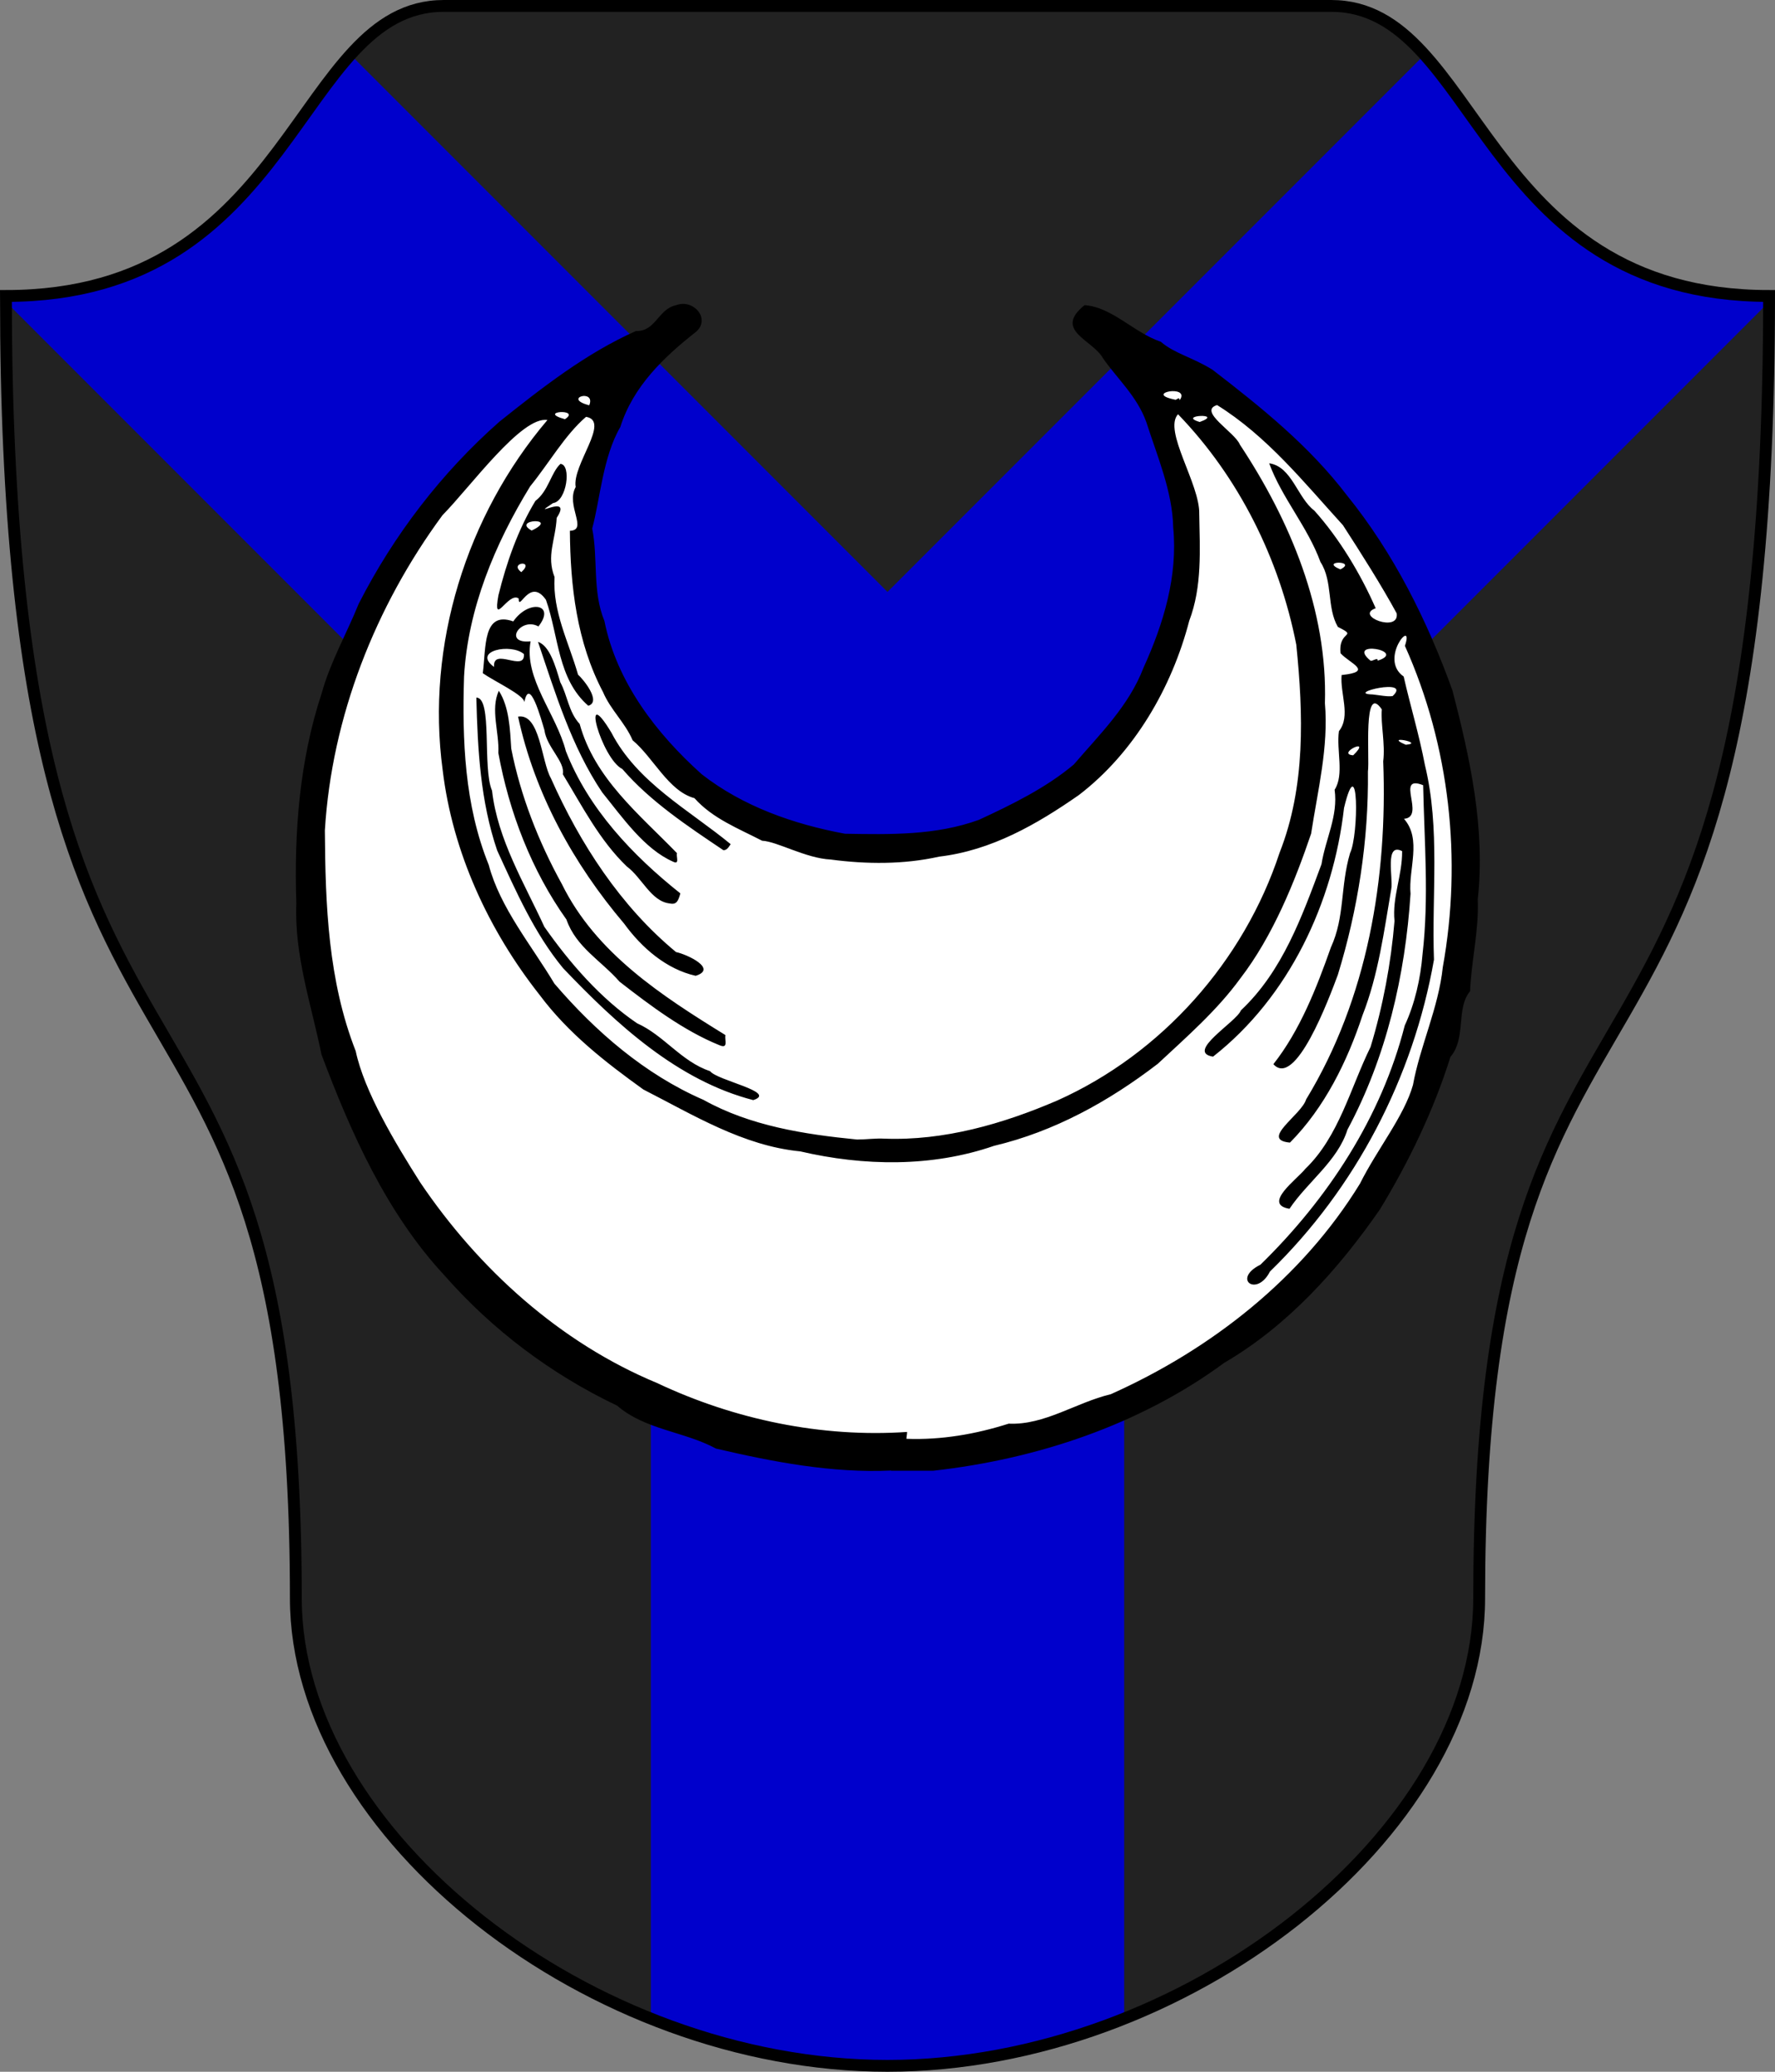 <?xml version="1.0" encoding="utf-8" standalone="no"?>
<!DOCTYPE svg PUBLIC "-//W3C//DTD SVG 1.1//EN" "http://www.w3.org/Graphics/SVG/1.1/DTD/svg11.dtd">
<svg width="120px" height="140px"
     viewBox="0 0 300 350"
     id=""
     xmlns="http://www.w3.org/2000/svg">
    <rect x="0" y="0" width="300" height="350" fill="#808080" stroke="none"/>
    <defs>
        <style type="text/css"><![CDATA[
            .shield {
                fill: #222222;
            }
            .border {
                fill: none;
                stroke: #000000;
                stroke-width: 2;
            }
            .pattern {
                fill: #0000cc;
            }
            #charge_fill {
                fill: #ffffff;
            }
            #charge_outline {
                fill: #000000;
            }
        ]]></style>
        <style type="text/css"><![CDATA[
            .pattern {
                clip-path: url(#boundary);
            }
        ]]></style>
        <clipPath id="boundary">
            <path d="M 75,1 C 50,1 50,50 1,50 C 1,200 50,150 50,270 C 50,310 100,349 150,349 C 200,349 250,310 250,270 C 250,150 299,200 299,50 C 250,50 250,1 225,1 C 200,1 100,1 75,1 z" id="boundary-italian" class="boundary" />
        </clipPath>
    </defs>

    <g>
        <path d="M 75,1 C 50,1 50,50 1,50 C 1,200 50,150 50,270 C 50,310 100,349 150,349 C 200,349 250,310 250,270 C 250,150 299,200 299,50 C 250,50 250,1 225,1 C 200,1 100,1 75,1 z" id="italian" class="shield" />
        <path d="M 25,-25 L 150,100 L 275,-25 L 325,25 L 190,160 L 190,350 L 110,350 L 110,160 L -25,25 z" id="shakefork" class="pattern" />
        <path id="charge_fill" d="m 115.19,51.86 c -3.29,0.15 -4.12,4.69 -7.53,4.56 -10.434,4.87 -19.959,12.22 -28.191,20.19 -9.686,9.78 -17.152,21.64 -22.324,34.43 -6.575,15.56 -7.53,32.94 -6.083,49.63 1.348,6.8 2.574,13.71 4.874,20.25 5.606,15 13.391,29.41 25.395,40.23 6.958,6.74 15.181,11.88 23.729,16.3 4.97,3.71 11.49,4.38 17.04,7 10.79,2.74 22.01,3.96 33.02,3.5 13.14,-0.59 25.96,-4.35 37.83,-9.9 8.21,-4.1 15.98,-9.36 23.11,-14.94 13.69,-11.74 23.25,-27.67 28.63,-44.81 2.7,-3.06 0.81,-7.84 3.28,-11.04 1.29,-12.02 2.71,-24.27 0.23,-36.26 -1.57,-9.78 -4.49,-19.25 -9.01,-28.04 -7.34,-15.43 -18.64,-28.36 -32.29,-38.31 -3.41,-3.12 -8,-4.26 -11.74,-6.76 -4.05,-1.69 -7.26,-5.26 -11.69,-5.84 -1.79,1.02 -2.28,3.39 -0.44,4.56 3.88,2.76 6.22,6.98 9.19,10.65 2.98,5.06 4.38,10.99 5.94,16.59 2.53,12.39 -1.42,25.23 -8,35.68 -4.27,5.59 -8.69,11.43 -15.1,14.67 -6.77,4.05 -14.17,7.13 -22.18,7.1 -6.35,0.44 -12.75,0.17 -18.73,-2.09 -9.78,-2.73 -18.34,-8.8 -24.27,-16.99 -5.46,-6.92 -8.65,-15.47 -9.6,-24.11 0.14,-4.41 -1.325,-8.75 0.22,-12.97 1.14,-7.34 3.6,-14.54 7.77,-20.65 2.6,-3.8 6.62,-6.41 9.7,-9.69 0.65,-1.63 -1.2,-3.15 -2.78,-2.94 z"/><path id="charge_outline" d="m 199.39,67.6 c 1.9,-2.71 -6.24,-1.19 -0.86,-0.1 0.32,0.22 0.77,-0.64 0.86,0.1 z m -99.8,0.87 c 1.19,-2.85 -4.659,-1.2 0,0 z m -4.11,2.35 c 2.886,-1.85 -4.917,-1.35 0,0 z m 107.29,0.47 c 4.33,-1.55 -3.99,-1.17 0,0 z m 23.77,24.9 c 3,-1.5 -3.68,-1.52 0,0 z m 6.3,15.43 c 5.17,-1.68 -5.51,-3.57 -1.2,0 0.27,0.15 1.33,-0.68 1.2,0 z m 2.54,5.97 c 3.42,-3.21 -8.27,-0.39 -3.38,-0.27 1.12,0.12 2.59,0.42 3.38,0.27 z m 2.22,8.23 c 3.41,-0.3 -3.98,-1.7 0,0 z m -8.89,1.78 c 3.39,-3.29 -2.99,-0.21 0,0 z M 89.86,89.63 c 4.818,-2.28 -3.508,-1.92 0,0 z m -1.75,7.03 c 2.41,-2.17 -2.205,-1.65 0,0 z m 11.32,22.57 c -5.211,-4.53 -4.983,-11.77 -7.159,-17.9 -2.769,-3.96 -4.608,2.22 -4.611,-0.23 -1.756,-1.2 -4.431,5.11 -3.423,-0.51 1.378,-5.6 3.34,-11.16 6.256,-15.97 2.203,-1.66 2.638,-4.79 4.227,-6.25 1.9,0.11 1.083,6.33 -1.248,6.62 -4.442,2.93 3.498,-1.88 0.614,2.5 -0.182,3.72 -1.778,6.39 -0.359,10 -0.345,5.86 2.394,10.98 3.973,16.49 0.823,0.71 4.02,4.57 1.73,5.25 z m 22.83,24.4 c -5.98,-4.02 -12.37,-8.25 -17.07,-13.71 -3.53,-1.72 -7.207,-15.06 -1.85,-6.14 4.36,8.42 13.1,13.03 20.15,18.83 -0.29,0.43 -0.61,1.05 -1.23,1.02 z m -8.5,1.94 c -4.86,-2.13 -8.56,-7.48 -11.99,-11.72 -5.176,-7.7 -7.914,-16.76 -10.84,-25.42 1.981,0.68 2.94,4.05 3.77,6.83 1.22,2.25 1.399,5.03 3.27,7.04 2.53,9.22 10.08,15.27 16.45,21.83 -0.19,0.51 0.51,2.03 -0.66,1.44 z M 83.5,112.67 c -0.246,-3.43 5.269,1 5.05,-2.17 -2.132,-1.88 -8.829,-0.58 -5.05,2.17 z m 29.71,39.96 c -3.17,-0.33 -4.73,-4.4 -7.26,-6.24 -4.6,-4.41 -7.556,-10.21 -10.83,-15.6 0.437,-2.09 -2.737,-4.57 -3.106,-7.46 -0.54,-1.79 -2.541,-9.2 -3.384,-4.71 -0.07,-1.2 -5.062,-3.51 -7.032,-4.89 0.573,-4.34 -0.03,-10.59 5.154,-8.75 2.582,-3.75 7.257,-2.98 4.253,0.85 -3.035,-1.66 -6.042,2.99 -1.325,2.52 -1.174,6.3 4.343,12.23 5.957,18.54 3.809,9.75 11.273,17.61 19.353,24.04 -0.34,1.21 -0.61,1.96 -1.78,1.7 z m 4.37,12.22 c -4.93,-1.1 -9.12,-4.72 -12.09,-8.81 -8.565,-10.09 -15.125,-21.98 -17.93,-34.98 3.717,-0.59 3.931,7.57 5.547,10.41 4.903,11.03 11.793,21.65 21.153,29.37 1.99,0.43 7.03,2.85 3.32,4.01 z m 3.98,11.71 c -6,-2.43 -11.65,-6.68 -16.85,-10.72 -3.11,-3.56 -7.347,-5.81 -8.975,-10.5 -5.915,-8.31 -9.685,-18.16 -11.508,-28.14 0.187,-3.45 -1.378,-7.35 0.08,-10.5 1.76,2.71 1.894,6.5 2.1,9.77 1.559,7.96 4.631,15.77 8.55,22.87 5.753,11.7 16.913,18.9 27.643,25.52 -0.15,0.91 0.56,2.39 -1.04,1.7 z m 5.75,9.29 c -12.84,-3.31 -23.17,-12.89 -32.14,-22.29 -4.869,-5.89 -7.979,-13.03 -11.143,-19.89 -2.837,-8.34 -3.3,-17.08 -3.519,-25.82 2.779,0 0.983,11.88 2.652,15.72 0.935,8.25 5.47,15.66 8.846,23.01 4.316,6.14 9.484,12.09 15.664,16.29 4.52,2.01 7.49,6.48 12.34,8.09 1.21,1.59 11.48,3.54 7.3,4.89 z m 22.13,6.51 c 10.08,0.39 20.07,-2.49 29.25,-6.44 17.63,-7.88 31.54,-23.52 37.58,-41.87 4.41,-11.18 4.01,-23.43 2.82,-35.14 -2.85,-14.5 -9.71,-28.3 -19.99,-38.93 -2.55,2.78 3.72,11.79 3.59,16.86 0.1,6.07 0.51,12.23 -1.69,18.03 -2.96,11.37 -9.34,22.31 -18.65,29.44 -7.12,4.96 -14.81,9.38 -23.63,10.41 -5.96,1.34 -12.29,1.29 -18.31,0.49 -4.21,-0.2 -9.03,-3.05 -11.61,-3.18 -4.02,-2.08 -8.35,-3.74 -11.43,-7.19 -4.39,-1.18 -6.95,-6.87 -10.45,-9.78 -1.27,-2.98 -3.72,-5.13 -5,-8.14 -4.437,-8.43 -5.534,-17.89 -5.6,-27.25 3.133,-0.1 -0.755,-4.3 0.977,-7.39 -0.648,-3.73 5.943,-11.17 1.752,-11.86 -3.564,3.05 -6.345,7.95 -9.444,11.74 -5.955,9.72 -10.524,20.65 -11.175,32.12 -0.323,10.77 0.07,21.7 4.178,31.85 1.912,7.22 7.206,13.55 11.092,20.04 6.96,8.12 15.32,15.35 25.2,19.64 7.9,4.41 17.09,5.83 25.96,6.7 1.51,0 3.12,-0.23 4.58,-0.15 z m 3.76,50.71 c 5.9,0.22 11.69,-0.78 17.28,-2.56 6.07,0.28 11.42,-3.59 17.25,-4.97 16.99,-7.6 32.31,-19.6 42.12,-35.57 2.89,-5.79 7.48,-11.42 8.96,-16.67 1.19,-6.56 4.32,-13.04 5.04,-19.89 3.29,-18.2 1.18,-37.41 -6.4,-54.3 1.67,-4.96 -4.53,2.2 -0.21,5.18 1.12,4.94 2.6,9.76 3.59,14.95 2.62,10.75 1.13,21.93 1.53,32.89 -3.51,19.92 -13.21,38.58 -27.72,52.68 -2.24,4.41 -6.46,1.25 -1.6,-1.16 11.38,-11.11 20.42,-24.89 24.38,-40.4 1.7,-3.67 2.67,-7.91 3.01,-12.07 1.1,-9.52 0.3,-19.01 0.1,-28.53 -4.86,-1.91 0.52,5.4 -3.24,5.68 3.06,3.47 0.72,8.47 1.11,12.67 -0.9,13.81 -4.09,27.6 -10.66,39.84 -1.67,5.32 -6.73,8.79 -9.8,13.37 -4.62,-0.76 1.24,-4.95 2.68,-6.75 5.69,-5.47 7.61,-13.67 11.02,-20.58 2.1,-6.9 3.46,-14.15 4.05,-21.28 -0.41,-4.05 1.33,-7.72 1.29,-11.81 -3.01,-1.53 -1.48,4.57 -1.84,6.42 -1.2,7 -2.18,14.5 -4.85,21.29 -2.59,7.84 -6.42,15.63 -12.27,21.53 -5.17,-0.47 1.94,-4.66 2.73,-7.29 10.38,-17.05 13.79,-37.4 13.03,-57.12 0.37,-2.95 -0.45,-6.42 -0.23,-8.77 -3.22,-4.7 -2.03,8.27 -2.35,10.49 0.13,11.59 -1.69,23.31 -5.09,34.36 -1.53,4.09 -7.16,19.21 -10.89,15.08 4.48,-5.68 7.29,-12.85 9.72,-19.73 2.39,-5.21 1.56,-10.23 3.24,-15.93 1.49,-3.06 1.48,-17.98 -1.02,-7.63 -1.83,16.03 -9.3,31.95 -22.14,42.02 -4.75,-0.76 4.01,-5.9 4.71,-7.82 7.03,-6.6 10.34,-15.88 13.62,-24.69 0.68,-4.29 2.84,-8.16 2.22,-12.58 1.66,-2.57 0.27,-6.71 0.73,-9.9 2.04,-2.56 0.17,-6.33 0.45,-9.48 5.51,-0.57 1.39,-1.94 -0.18,-3.68 -0.42,-3.95 3.09,-2.67 -0.45,-4.45 -1.92,-3.3 -0.8,-7.67 -2.95,-10.98 -2.16,-5.93 -6.52,-10.81 -8.66,-16.66 3.83,0.53 4.77,5.84 7.63,7.99 4.21,4.69 7.8,10.64 10.37,16.5 -3.68,1.28 4.05,4.21 3.55,0.86 -2.55,-4.69 -5.96,-10.07 -9.08,-14.89 -6.6,-7.25 -12.86,-15.07 -21.28,-20.3 -3.31,1.03 3.02,4.58 3.85,6.67 8.55,12.91 14.85,28.01 14.38,43.7 0.64,7.42 -1.22,14.74 -2.33,22.03 -2.73,8.04 -6.43,17.27 -11.98,24.48 -3.92,5.39 -9.07,9.87 -13.93,14.4 -8.27,6.35 -17.48,11.45 -27.7,13.87 -10.5,3.63 -22.03,3.43 -32.75,0.93 -9.62,-0.93 -18.06,-6.15 -26.5,-10.45 -6.46,-4.64 -12.715,-9.52 -17.523,-15.96 -8.64,-10.94 -14.747,-24.16 -16.405,-38.04 -2.83,-21.04 4,-42.97 17.708,-59.1 -4.35,-0.72 -12.995,11.27 -17.735,16.08 -11.351,15.41 -18.713,34.06 -19.877,53.24 0.08,12.61 0.55,25.39 5.212,37.29 1.439,6.81 6.669,15.52 10.903,22.19 9.871,14.61 23.596,27.06 40.017,33.88 13.04,6.16 27.8,9.26 42.27,8.27 0,0.39 -0.1,0.77 -0.11,1.16 z m -2.59,5.36 c -9.99,0.46 -19.92,-1.45 -29.6,-3.71 -5.43,-2.93 -11.92,-3.13 -16.72,-7.26 -11.112,-5.29 -21.028,-12.74 -29.158,-21.98 -9.775,-10.51 -15.8,-24.03 -20.796,-37.33 -1.727,-8.49 -4.608,-16.74 -4.252,-25.52 -0.403,-11.95 0.533,-24.21 4.306,-35.58 1.464,-5.27 4.175,-9.95 6.242,-15.06 5.925,-11.61 14.01,-22.15 23.787,-30.76 7.187,-5.73 14.677,-11.59 23.071,-15.31 3.36,0.11 3.73,-3.75 6.82,-4.37 2.87,-1.09 5.84,2.28 3.35,4.49 -5.54,4.34 -10.67,9.29 -12.82,16.1 -2.96,5.08 -3.41,12.21 -4.75,17.15 1.01,5 0,10.63 2.06,15.6 2.08,10.34 8.78,19.04 16.45,25.91 7.01,5.46 15.55,8.44 24.21,10.05 7.64,0.13 15.36,0.3 22.64,-2.35 5.51,-2.54 11.38,-5.42 16.04,-9.35 4.4,-5.13 9.29,-9.87 11.78,-16.35 3.39,-7.46 5.81,-15.43 5.02,-23.68 -0.13,-6.11 -2.69,-12.02 -4.54,-17.79 -1.54,-4.37 -5.05,-7.49 -7.33,-10.81 -1.78,-3.17 -8.43,-4.68 -3.11,-8.97 4.66,0.33 8.32,4.64 12.87,6.18 2.35,2.01 5.29,2.6 8.73,4.72 8.25,6.35 16.39,12.89 22.74,21.23 7.91,9.76 13.62,21.25 17.84,32.98 2.98,11.5 5.58,23.32 4.27,35.29 0.22,5.25 -1.09,10.33 -1.3,15.51 -2.44,2.95 -0.59,7.88 -3.32,11.1 -2.83,9.03 -7.03,17.73 -11.93,25.78 -7.02,10.11 -15.54,19.61 -26.28,25.88 -14.27,10.5 -31.69,16.28 -49.17,18.24 -2.38,0 -4.78,0 -7.15,0 z"/>
        <path d="M 75,1 C 50,1 50,50 1,50 C 1,200 50,150 50,270 C 50,310 100,349 150,349 C 200,349 250,310 250,270 C 250,150 299,200 299,50 C 250,50 250,1 225,1 C 200,1 100,1 75,1 z" id="border-italian" class="border" />

    </g>
</svg>
